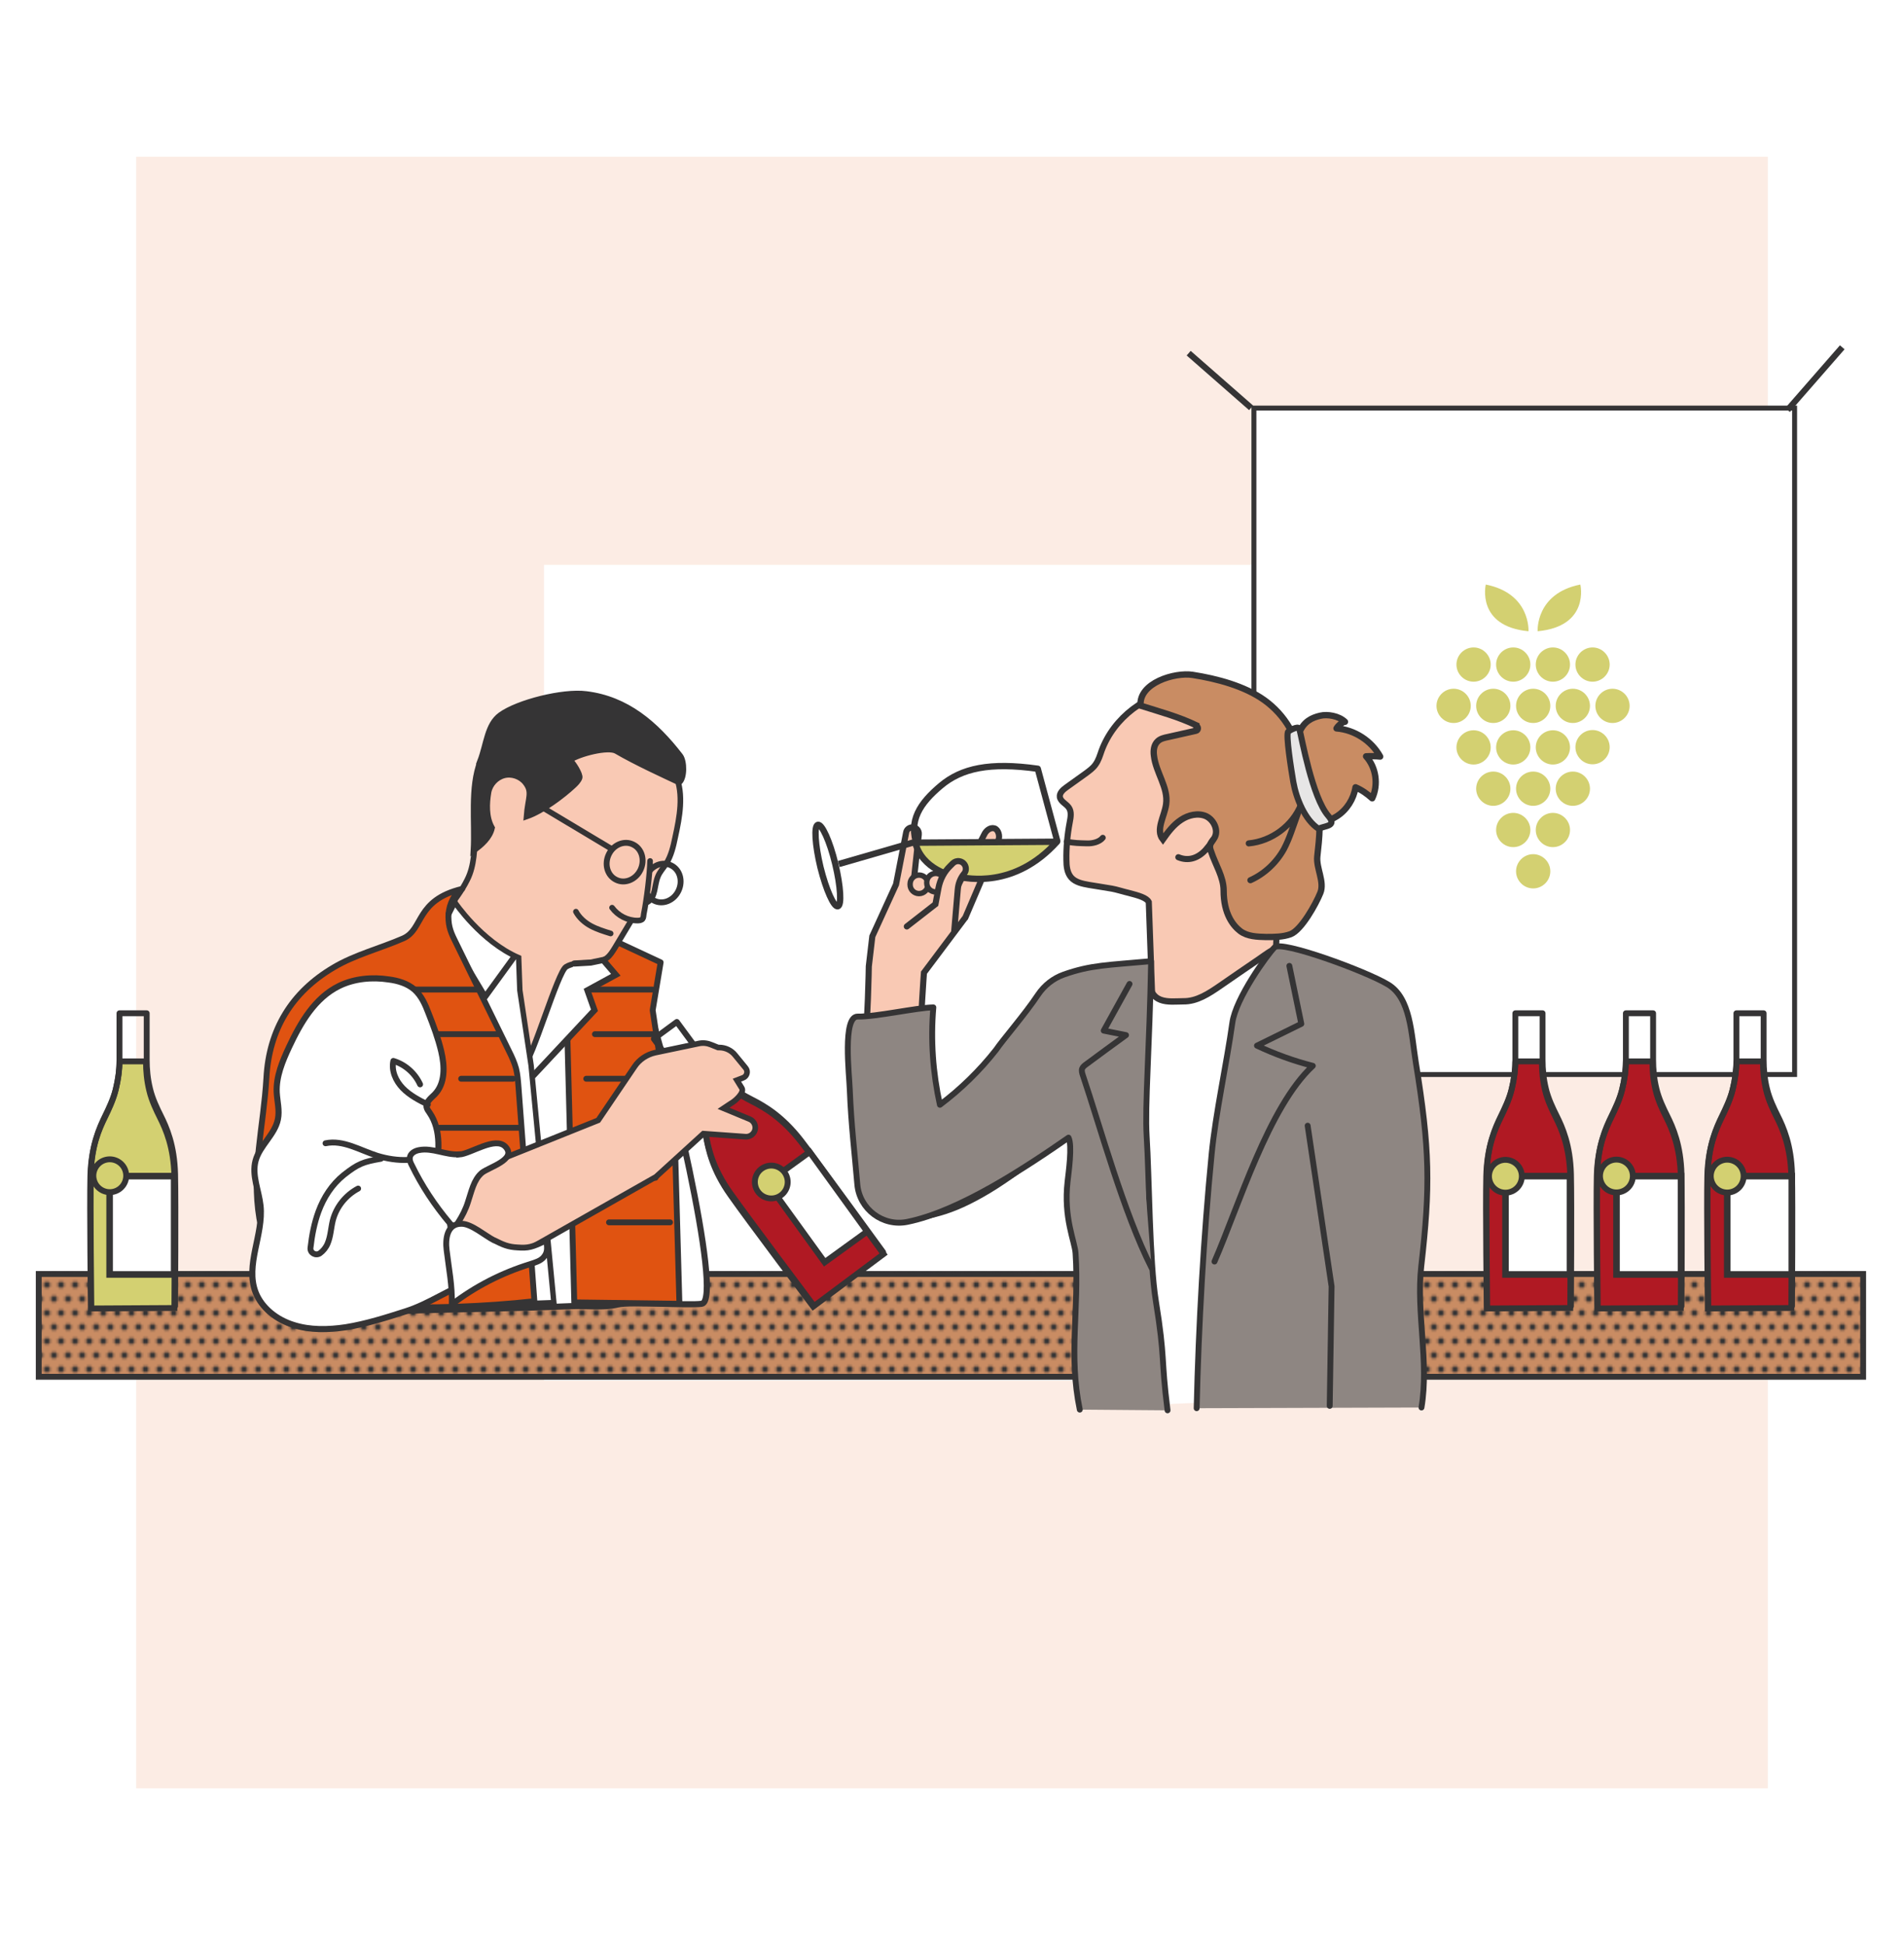 <?xml version="1.0" encoding="UTF-8"?>
<svg id="Calque_1" data-name="Calque 1" xmlns="http://www.w3.org/2000/svg" width="286.2mm" height="292.4mm" xmlns:xlink="http://www.w3.org/1999/xlink" version="1.1" viewBox="0 0 811.3 828.9">
  <defs>
    <style>
      .cls-1 {
        stroke-width: 2.3px;
      }

      .cls-1, .cls-2, .cls-3, .cls-4, .cls-5, .cls-6, .cls-7, .cls-8, .cls-9, .cls-10, .cls-11, .cls-12, .cls-13, .cls-14, .cls-15, .cls-16, .cls-17, .cls-18, .cls-19, .cls-20, .cls-21, .cls-22 {
        fill: none;
      }

      .cls-1, .cls-3, .cls-4, .cls-5, .cls-6, .cls-7, .cls-8, .cls-9, .cls-10, .cls-11, .cls-12, .cls-13, .cls-14, .cls-15, .cls-16, .cls-17, .cls-18, .cls-19, .cls-20, .cls-21, .cls-22 {
        stroke: #353435;
      }

      .cls-1, .cls-3, .cls-4, .cls-6, .cls-11, .cls-12, .cls-13, .cls-14, .cls-15, .cls-16, .cls-17, .cls-18, .cls-19, .cls-20, .cls-21, .cls-22 {
        stroke-miterlimit: 10;
      }

      .cls-23 {
        clip-path: url(#clippath);
      }

      .cls-2, .cls-24, .cls-25, .cls-26, .cls-27, .cls-28, .cls-29, .cls-30, .cls-31, .cls-32, .cls-33, .cls-34 {
        stroke-width: 0px;
      }

      .cls-3 {
        stroke-width: 2.3px;
      }

      .cls-3, .cls-6, .cls-7, .cls-8, .cls-9, .cls-13, .cls-17 {
        stroke-linecap: round;
      }

      .cls-4 {
        stroke-width: 2.1px;
      }

      .cls-24 {
        fill: #f9c9b4;
      }

      .cls-25 {
        fill: #e05311;
      }

      .cls-5, .cls-7, .cls-8, .cls-9, .cls-10 {
        stroke-linejoin: round;
      }

      .cls-5, .cls-22 {
        stroke-width: 2.7px;
      }

      .cls-26 {
        fill: #353435;
      }

      .cls-6, .cls-19 {
        stroke-width: 2.4px;
      }

      .cls-7, .cls-10, .cls-15 {
        stroke-width: 2.5px;
      }

      .cls-8, .cls-21 {
        stroke-width: 2.7px;
      }

      .cls-9 {
        stroke-width: 2.6px;
      }

      .cls-27 {
        fill: #b01923;
      }

      .cls-11 {
        stroke-width: 2.6px;
      }

      .cls-12, .cls-13 {
        stroke-width: 2.6px;
      }

      .cls-14 {
        stroke-width: 2.5px;
      }

      .cls-28 {
        fill: #e7e6e6;
      }

      .cls-16, .cls-17 {
        stroke-width: 2.6px;
      }

      .cls-29 {
        fill: url(#Unnamed_Pattern_2);
      }

      .cls-18 {
        stroke-width: 2.7px;
      }

      .cls-20 {
        stroke-width: 2.8px;
      }

      .cls-30 {
        fill: #fff;
      }

      .cls-31 {
        fill: #8e8682;
      }

      .cls-32 {
        fill: #d3d071;
      }

      .cls-33 {
        fill: #c98c63;
      }

      .cls-34 {
        fill: #f7cfbb;
        isolation: isolate;
        opacity: .4;
      }
    </style>
    <clipPath id="clippath">
      <rect class="cls-2" width="12" height="12"/>
    </clipPath>
    <pattern id="Unnamed_Pattern_2" data-name="Unnamed Pattern 2" x="0" y="0" width="12" height="12" patternTransform="translate(-184 -466.5) scale(1 -1)" patternUnits="userSpaceOnUse" viewBox="0 0 12 12">
      <g>
        <rect class="cls-2" width="12" height="12"/>
        <g class="cls-23">
          <path class="cls-26" d="M10.4,0c0-.8-.6-1.4-1.4-1.4s-1.4.6-1.4,1.4.6,1.4,1.4,1.4,1.4-.6,1.4-1.4"/>
          <path class="cls-26" d="M4.4,0c0-.8-.6-1.4-1.4-1.4S1.6-.8,1.6,0s.6,1.4,1.4,1.4,1.4-.6,1.4-1.4"/>
          <path class="cls-26" d="M13.4,6c0-.8-.6-1.4-1.4-1.4s-1.4.6-1.4,1.4.6,1.4,1.4,1.4,1.4-.6,1.4-1.4"/>
          <path class="cls-26" d="M7.4,6c0-.8-.6-1.4-1.4-1.4s-1.4.6-1.4,1.4.6,1.4,1.4,1.4,1.4-.6,1.4-1.4"/>
          <path class="cls-26" d="M1.4,6c0-.8-.6-1.4-1.4-1.4s-1.4.6-1.4,1.4.6,1.4,1.4,1.4,1.4-.6,1.4-1.4"/>
          <path class="cls-26" d="M10.4,12c0-.8-.6-1.4-1.4-1.4s-1.4.6-1.4,1.4.6,1.4,1.4,1.4,1.4-.6,1.4-1.4"/>
          <path class="cls-26" d="M4.4,12c0-.8-.6-1.4-1.4-1.4s-1.4.6-1.4,1.4.6,1.4,1.4,1.4,1.4-.6,1.4-1.4"/>
        </g>
      </g>
    </pattern>
  </defs>
  <path class="cls-34" d="M58,66.8v695.3h695.3V66.8H58ZM579.4,414.5h0v173.8H231.8v-173.8h0v-173.8h347.6v173.8Z"/>
  <rect class="cls-33" x="16.5" y="542.9" width="777.4" height="43.8"/>
  <rect class="cls-14" x="16.5" y="542.9" width="777.4" height="43.8"/>
  <rect class="cls-29" x="17.5" y="541.9" width="777.4" height="43.8"/>
  <rect class="cls-30" x="534.3" y="173.9" width="230.4" height="284"/>
  <rect class="cls-4" x="534.3" y="173.9" width="230.4" height="284"/>
  <line class="cls-30" x1="761.7" y1="174.7" x2="785" y2="148"/>
  <line class="cls-16" x1="761.7" y1="174.7" x2="785" y2="148"/>
  <line class="cls-30" x1="533.1" y1="173.8" x2="506.5" y2="150.5"/>
  <line class="cls-16" x1="533.1" y1="173.8" x2="506.5" y2="150.5"/>
  <path class="cls-32" d="M627.9,275.9c-4,0-7.3,3.3-7.3,7.3s3.3,7.3,7.3,7.3,7.3-3.3,7.3-7.3-3.3-7.3-7.3-7.3"/>
  <path class="cls-32" d="M644.8,275.9c-4,0-7.3,3.3-7.3,7.3s3.3,7.3,7.3,7.3,7.3-3.3,7.3-7.3-3.3-7.3-7.3-7.3"/>
  <path class="cls-32" d="M661.7,275.9c-4,0-7.3,3.3-7.3,7.3s3.3,7.3,7.3,7.3,7.3-3.3,7.3-7.3-3.3-7.3-7.3-7.3"/>
  <path class="cls-32" d="M678.6,275.9c-4,0-7.3,3.3-7.3,7.3s3.3,7.3,7.3,7.3,7.3-3.3,7.3-7.3-3.3-7.3-7.3-7.3"/>
  <path class="cls-32" d="M619.4,293.5c-4,0-7.3,3.3-7.3,7.3s3.3,7.3,7.3,7.3,7.3-3.3,7.3-7.3-3.3-7.3-7.3-7.3"/>
  <path class="cls-32" d="M636.3,293.5c-4,0-7.3,3.3-7.3,7.3s3.3,7.3,7.3,7.3,7.3-3.3,7.3-7.3-3.3-7.3-7.3-7.3"/>
  <path class="cls-32" d="M653.3,293.5c-4,0-7.3,3.3-7.3,7.3s3.3,7.3,7.3,7.3,7.3-3.3,7.3-7.3-3.3-7.3-7.3-7.3"/>
  <path class="cls-32" d="M670.2,293.5c-4,0-7.3,3.3-7.3,7.3s3.3,7.3,7.3,7.3,7.3-3.3,7.3-7.3-3.3-7.3-7.3-7.3"/>
  <path class="cls-32" d="M687.1,308.1c4,0,7.3-3.3,7.3-7.3s-3.3-7.3-7.3-7.3-7.3,3.3-7.3,7.3,3.3,7.3,7.3,7.3"/>
  <path class="cls-32" d="M627.9,311.2c-4,0-7.3,3.3-7.3,7.3s3.3,7.3,7.3,7.3,7.3-3.3,7.3-7.3-3.3-7.3-7.3-7.3"/>
  <path class="cls-32" d="M644.8,311.2c-4,0-7.3,3.3-7.3,7.3s3.3,7.3,7.3,7.3,7.3-3.3,7.3-7.3-3.3-7.3-7.3-7.3"/>
  <path class="cls-32" d="M661.7,311.2c-4,0-7.3,3.3-7.3,7.3s3.3,7.3,7.3,7.3,7.3-3.3,7.3-7.3-3.3-7.3-7.3-7.3"/>
  <path class="cls-32" d="M678.6,325.7c4,0,7.3-3.3,7.3-7.3s-3.3-7.3-7.3-7.3-7.3,3.3-7.3,7.3,3.3,7.3,7.3,7.3"/>
  <path class="cls-32" d="M636.3,328.8c-4,0-7.3,3.3-7.3,7.3s3.3,7.3,7.3,7.3,7.3-3.3,7.3-7.3-3.3-7.3-7.3-7.3"/>
  <path class="cls-32" d="M653.3,328.8c-4,0-7.3,3.3-7.3,7.3s3.3,7.3,7.3,7.3,7.3-3.3,7.3-7.3-3.3-7.3-7.3-7.3"/>
  <path class="cls-32" d="M670.2,343.4c4,0,7.3-3.3,7.3-7.3s-3.3-7.3-7.3-7.3-7.3,3.3-7.3,7.3,3.3,7.3,7.3,7.3"/>
  <path class="cls-32" d="M644.8,346.4c-4,0-7.3,3.3-7.3,7.3s3.3,7.3,7.3,7.3,7.3-3.3,7.3-7.3-3.3-7.3-7.3-7.3"/>
  <path class="cls-32" d="M661.7,361c4,0,7.3-3.3,7.3-7.3s-3.3-7.3-7.3-7.3-7.3,3.3-7.3,7.3,3.3,7.3,7.3,7.3"/>
  <path class="cls-32" d="M653.3,364c-4,0-7.3,3.3-7.3,7.3s3.3,7.3,7.3,7.3,7.3-3.3,7.3-7.3-3.3-7.3-7.3-7.3"/>
  <path class="cls-32" d="M633.1,249.1s-4.2,17.8,18.2,19.9c0,0,1-16.1-18.2-19.9"/>
  <path class="cls-32" d="M673.4,249.1s4.2,17.8-18.2,19.9c0,0-1-16.1,18.2-19.9"/>
  <path class="cls-24" d="M503.4,294.1c-15,1.2-28.8,11.7-34,25.8-.7,2-1.3,4.1-2.6,5.9-1.1,1.6-2.7,2.7-4.3,3.9-2.7,1.9-5.4,3.9-8.1,5.8-1.4,1-3,2.4-2.8,4.1.3,2,2.7,2.9,3.8,4.5,1.3,1.8.8,4.3.4,6.4-1,5.3-1.5,10.7-1.4,16,0,2.6.3,5.4,2,7.4,1.8,2.1,4.8,2.7,7.6,3.2,3.3.5,6.6,1.1,9.8,1.6,1.8.3,5.3,1.4,7.1,1.8,4.3,1.1,7.7,2.1,8.6,3.9l1.5,41.8c26.1,51,51.7-10.6,52-11.1.3-.6,1.1-17.3.9-18-1.3-7-2.3-15.2-.4-22.1,2.5-8.6-5.2-7.6-1.5-15.7,2.1-4.6,2.5-9.7,2.7-14.7.4-10.3,0-21.2-5.4-29.9-6.4-10.4-18.4-15.6-29.7-20.2"/>
  <path class="cls-12" d="M503.4,294.1c-15,1.2-28.8,11.7-34,25.8-.7,2-1.3,4.1-2.6,5.9-1.1,1.6-2.7,2.7-4.3,3.9-2.7,1.9-5.4,3.9-8.1,5.8-1.4,1-3,2.4-2.8,4.1.3,2,2.7,2.9,3.8,4.5,1.3,1.8.8,4.3.4,6.4-1,5.3-1.5,10.7-1.4,16,0,2.6.3,5.4,2,7.4,1.8,2.1,4.8,2.7,7.6,3.2,3.3.5,6.6,1.1,9.8,1.6,1.8.3,5.3,1.4,7.1,1.8,4.3,1.1,7.7,2.1,8.6,3.9l1.5,41.8c26.1,51,51.7-10.6,52-11.1.3-.6,1.1-17.3.9-18-1.3-7-2.3-15.2-.4-22.1,2.5-8.6-5.2-7.6-1.5-15.7,2.1-4.6,2.5-9.7,2.7-14.7.4-10.3,0-21.2-5.4-29.9-6.4-10.4-18.4-15.6-29.7-20.2"/>
  <path class="cls-33" d="M573,307.5c-1.4.5-2.7,1.6-3.5,2.9,7.7.6,14.9,5.3,18.6,12-2-.2-4-.2-6-.1,4.3,4.8,5.3,12.1,2.6,17.9-2.1-1.9-4.5-3.6-7.1-4.7-.8,5-3.7,9.6-7.9,12.3-4.2,2.7-9.6,3.6-14.5,2.3,2.8-3,2-8-.2-11.5-2.2-3.5-5.4-6.3-7.4-9.9-4.1-7.5,3.5-10.1,6.1-16.6,1.9-4.7,5.4-6.3,8.9-7.1,2.9-.7,7.8,0,10.5,2.6"/>
  <path class="cls-8" d="M573,307.5c-1.4.5-2.7,1.6-3.5,2.9,7.7.6,14.9,5.3,18.6,12-2-.2-4-.2-6-.1,4.3,4.8,5.3,12.1,2.6,17.9-2.1-1.9-4.5-3.6-7.1-4.7-.8,5-3.7,9.6-7.9,12.3-4.2,2.7-9.6,3.6-14.5,2.3,2.8-3,2-8-.2-11.5-2.2-3.5-5.4-6.3-7.4-9.9-4.1-7.5,3.5-10.1,6.1-16.6,1.9-4.7,5.4-6.3,8.9-7.1,2.9-.7,7.8,0,10.5,2.6Z"/>
  <path class="cls-33" d="M509.8,309.4c.9.4.8,1.8-.2,2l-12,2.7c-1.5.3-3.2.7-4.3,1.8-1.6,1.5-1.9,3.9-1.6,6.1.8,7.2,6.2,13.6,5.2,20.7-.7,5.2-4.6,10.9-1.4,15,2.2-3.1,4.5-6.2,7.7-8.3,3.1-2.1,7.3-3.1,10.7-1.6,3.4,1.6,5.5,6.2,3.5,9.4-.6.9-1.5,1.7-1.7,2.8-.3,1,0,2,.4,3,1.8,5.5,5.3,10.7,5.3,16.5,0,10,4.1,15,7.1,17.3,3.1,2.3,7.2,2.4,11,2.5,3.5,0,7.1,0,10.4-1.2,4.7-1.8,10.8-12.9,12.7-17.6,1.9-4.7-1.8-10.5-1.3-15.5.9-8,1.8-16.2-.3-23.9-3.2-.2-5.7-3.2-6.5-6.3-.8-3.1-.4-6.4-.6-9.7-.4-10.6-6.5-20.5-15.1-26.7-8.5-6.1-20.4-9.2-30.6-10.8-7.6-1.2-23,3.4-22.2,13.1,8.2,2.6,16.1,4.7,23.8,8.4"/>
  <path class="cls-21" d="M509.8,309.4c.9.4.8,1.8-.2,2l-12,2.7c-1.5.3-3.2.7-4.3,1.8-1.6,1.5-1.9,3.9-1.6,6.1.8,7.2,6.2,13.6,5.2,20.7-.7,5.2-4.6,10.9-1.4,15,2.2-3.1,4.5-6.2,7.7-8.3,3.1-2.1,7.3-3.1,10.7-1.6,3.4,1.6,5.5,6.2,3.5,9.4-.6.9-1.5,1.7-1.7,2.8-.3,1,0,2,.4,3,1.8,5.5,5.3,10.7,5.3,16.5,0,10,4.1,15,7.1,17.3,3.1,2.3,7.2,2.4,11,2.5,3.5,0,7.1,0,10.4-1.2,4.7-1.8,10.8-12.9,12.7-17.6,1.9-4.7-1.8-10.5-1.3-15.5.9-8,1.8-16.2-.3-23.9-3.2-.2-5.7-3.2-6.5-6.3-.8-3.1-.4-6.4-.6-9.7-.4-10.6-6.5-20.5-15.1-26.7-8.5-6.1-20.4-9.2-30.6-10.8-7.6-1.2-23,3.4-22.2,13.1,8.2,2.6,16.1,4.7,23.8,8.4Z"/>
  <path class="cls-28" d="M553.6,310.3c1.1,4,5.5,29.5,12.4,37.4,4,4.6-1.8,4.1-4.1,5.5-5.9-3.7-9.6-13.1-10.8-19.9-.9-5.3-3.3-20.3-2.2-21.5.3-.4,4.3-2.6,4.6-1.3"/>
  <path class="cls-9" d="M553.6,310.3c1.1,4,5.5,29.5,12.4,37.4,4,4.6-1.8,4.1-4.1,5.5-5.9-3.7-9.6-13.1-10.8-19.9-.9-5.3-3.3-20.3-2.2-21.5.3-.4,4.3-2.6,4.6-1.3Z"/>
  <path class="cls-13" d="M502.1,365.3c4.3,1.8,8.4.4,11.6-3.1.8-.9,2.3-2.8,3.2-4.2"/>
  <path class="cls-13" d="M532.8,375.1c6-2.7,11.1-7.5,14.3-13.3,1.2-2.3,2.2-4.7,3.1-7.2,1.1-2.9,3.1-8.9,4.2-11.8-3.6,9.1-12.6,15.7-22.3,16.6"/>
  <path class="cls-30" d="M213.3,374.7c-9.4,5.4-15.8,14.4-25.2,19.8-8.8,5-20,10.8-29.1,15.3-17.7,8.7-25.6,22.8-32.8,40-2.3,5.6-4.7,11.3-5.4,17.3-.5,4.8,0,9.7.8,14.5,2.9,19.7,7.9,39.1,14.9,57.9,1.5,3.9,3.2,8.1,7.1,10.3,2.6,1.5,5.7,1.8,8.7,2.1,8.3.8,9.2,7.1,17.5,6.8,24.4-.9,49.1-1,73.5-2.1,6.3-.3,13.8.8,19.9-.7,5.6-1.3,30.1.5,35.8-.3,9.8-1.4-16.2-108.8-22.8-126.4-1.6-4.3,1-4,1-7.7,0-3.7-19-3.9-20.6-7.3-2.9-6-10-3.8-16-7.2-8.7-4.8,17-20.6,8.2-25.3-9.4-5.1-21-4-31.8-2.9"/>
  <path class="cls-11" d="M213.3,374.7c-9.4,5.4-15.8,14.4-25.2,19.8-8.8,5-20,10.8-29.1,15.3-17.7,8.7-25.6,22.8-32.8,40-2.3,5.6-4.7,11.3-5.4,17.3-.5,4.8,0,9.7.8,14.5,2.9,19.7,7.9,39.1,14.9,57.9,1.5,3.9,3.2,8.1,7.1,10.3,2.6,1.5,5.7,1.8,8.7,2.1,8.3.8,9.2,7.1,17.5,6.8,24.4-.9,49.1-1,73.5-2.1,6.3-.3,13.8.8,19.9-.7,5.6-1.3,30.1.5,35.8-.3,9.8-1.4-16.2-108.8-22.8-126.4-1.6-4.3,1-4,1-7.7,0-3.7-19-3.9-20.6-7.3-2.9-6-10-3.8-16-7.2-8.7-4.8,17-20.6,8.2-25.3-9.4-5.1-21-4-31.8-2.9"/>
  <polygon class="cls-25" points="281.5 410.1 278.1 430.5 287.8 495 289.5 555.6 244.7 555 241.8 443.5 252.8 396.7 281.5 410.1"/>
  <polygon class="cls-7" points="281.5 410.1 278.1 430.5 287.8 495 289.5 555.6 244.7 555 241.8 443.5 252.8 396.7 281.5 410.1"/>
  <path class="cls-24" d="M217.4,313.8c-3.8,3.9-6.3,8.9-8.4,13.9-3.5,8.7-5.7,17.9-6.4,27.2-.5,6.8-.4,13.9-3.5,20-2.4,4.9-5.6,8.8-8.7,13.3-.5.8-2.2,1.4-2.2,2.3,0,.8.3,1.6.6,2.3,6.2,13.3,12.6,27.3,26.6,31.7,3.8,1.2,4.3,31.6,7.8,29.6,3.5-2.1,14.4-40,18-42.1,5.1-3.1,12.5,0,17.3-3.7,1.5-1.1,2.5-2.8,3.5-4.4,3-5.1,6.1-10.1,9.1-15.2.7-1.1,1.4-2.3,2.5-3.1.8-.5,1.7-.8,2.5-1.3,3.3-2.1,2.7-7.1,4.2-10.7.8-2.1,2.4-3.7,3.6-5.6,2.1-3.4,3-7.3,3.8-11.2,1.9-8.7,3.7-18.1.3-26.4-2.3-5.5-6.7-9.9-11.5-13.5-15.9-11.8-43.4-19.3-59-3.1"/>
  <path class="cls-19" d="M217.4,313.8c-3.8,3.9-6.3,8.9-8.4,13.9-3.5,8.7-5.7,17.9-6.4,27.2-.5,6.8-.4,13.9-3.5,20-2.4,4.9-5.6,8.8-8.7,13.3-.5.8-2.2,1.4-2.2,2.3,0,.8.3,1.6.6,2.3,6.2,13.3,12.6,27.3,26.6,31.7,3.8,1.2,4.3,31.6,7.8,29.6,3.5-2.1,14.4-40,18-42.1,5.1-3.1,12.5,0,17.3-3.7,1.5-1.1,2.5-2.8,3.5-4.4,3-5.1,6.1-10.1,9.1-15.2.7-1.1,1.4-2.3,2.5-3.1.8-.5,1.7-.8,2.5-1.3,3.3-2.1,2.7-7.1,4.2-10.7.8-2.1,2.4-3.7,3.6-5.6,2.1-3.4,3-7.3,3.8-11.2,1.9-8.7,3.7-18.1.3-26.4-2.3-5.5-6.7-9.9-11.5-13.5-15.9-11.8-43.4-19.3-59-3.1Z"/>
  <path class="cls-26" d="M204.7,324.4c-4.4,11.3-2.2,25.9-2.9,38,3.4-2.4,6.9-5.5,7.8-9.6-2.6-4.6-2.3-10.5-1.5-15.2.6-3.4,3.3-6.3,6.6-7.2,3.3-.9,7.1.4,9.2,3.1,3.2,4.1,1.1,6.5.5,14.4,6.9-2.4,15.5-9,19.8-13,1.1-1,2.2-2.1,2.7-3.4.5-1.4-2.9-6.8-4.2-7.6,4.2-2.8,16.4-5.9,19.9-3.9,8.6,5,19.8,10.1,26.8,13.4,2.3-1.9,2.2-9,.4-11.3-10.6-13.7-22.9-24.2-40-26.3-10-1.3-29.2,3.6-36.5,8.9-5.7,4.1-5.9,12.4-8.7,19.7"/>
  <path class="cls-15" d="M204.7,324.4c-4.4,11.3-2.2,25.9-2.9,38,3.4-2.4,6.9-5.5,7.8-9.6-2.6-4.6-2.3-10.5-1.5-15.2.6-3.4,3.3-6.3,6.6-7.2,3.3-.9,7.1.4,9.2,3.1,3.2,4.1,1.1,6.5.5,14.4,6.9-2.4,15.5-9,19.8-13,1.1-1,2.2-2.1,2.7-3.4.5-1.4-2.9-6.8-4.2-7.6,4.2-2.8,16.4-5.9,19.9-3.9,8.6,5,19.8,10.1,26.8,13.4,2.3-1.9,2.2-9,.4-11.3-10.6-13.7-22.9-24.2-40-26.3-10-1.3-29.2,3.6-36.5,8.9-5.7,4.1-5.9,12.4-8.7,19.7Z"/>
  <path class="cls-7" d="M289.1,379.6c-2,4.2-6.7,6.1-10.4,4.2-3.7-1.8-5.1-6.6-3.1-10.8,2-4.2,6.7-6.1,10.4-4.2,3.7,1.8,5.1,6.6,3.1,10.8Z"/>
  <path class="cls-24" d="M260.8,386.8c2.5,3.4,6.6,5.5,10.8,5.5.8,0,1.7-.1,2.2-.7.4-.5.4-1.3.5-2,1.3-6.5,2.6-17.3,2.7-22.7"/>
  <path class="cls-6" d="M260.8,386.8c2.5,3.4,6.6,5.5,10.8,5.5.8,0,1.7-.1,2.2-.7.4-.5.4-1.3.5-2,1.3-6.5,2.6-17.3,2.7-22.7"/>
  <path class="cls-7" d="M272.9,370.7c-2,4.2-6.7,6.1-10.4,4.2-3.7-1.8-5.1-6.6-3.1-10.8,2-4.2,6.7-6.1,10.4-4.2,3.7,1.8,5.1,6.6,3.1,10.8Z"/>
  <line class="cls-24" x1="225.1" y1="340.5" x2="260.5" y2="361.7"/>
  <line class="cls-19" x1="225.1" y1="340.5" x2="260.5" y2="361.7"/>
  <path class="cls-24" d="M260.2,397.8c-2.9-.9-5.8-1.8-8.4-3.2-2.6-1.4-5-3.5-6.4-6.1"/>
  <path class="cls-6" d="M260.2,397.8c-2.9-.9-5.8-1.8-8.4-3.2-2.6-1.4-5-3.5-6.4-6.1"/>
  <path class="cls-30" d="M193.8,384.5s11.2,16.7,27.2,23.6l.5,13.9,4.8,32,9.7,101.1-58.3,2.1-4.9-131.2,21-41.6Z"/>
  <path class="cls-1" d="M193.8,384.5s11.2,16.7,27.2,23.6l.5,13.9,4.8,32,9.7,101.1-58.3,2.1-4.9-131.2,21-41.6Z"/>
  <polyline class="cls-7" points="218.9 408 206.7 424.8 190.6 397.9"/>
  <polyline class="cls-30" points="227.3 458.3 253.3 430.5 250.3 422 262.4 415.4 257 409.1 251.7 410.2 244.7 410.6"/>
  <polyline class="cls-17" points="227.3 458.3 253.3 430.5 250.3 422 262.4 415.4 257 409.1 251.7 410.2 244.7 410.6"/>
  <path class="cls-25" d="M191.1,389.1c-.2,4.6.5,7.3,2.6,11.5,7.7,15.8,15.5,31.6,23.2,47.4,1.2,2.4,2.3,4.8,3,7.4.6,2.4.8,5,1,7.5,2.3,30.5,4.6,61.1,6.8,91.6-21.9,2.4-44,3.1-66,2.3-11.5-.5-24.3-1.9-32-10.5-6.1-6.8-17.7-18.1-19.2-27.1-3.4-20.4,1.8-39.1,3-59.8,1.1-20.7,10.8-36.6,28.6-47.1,9-5.4,20.1-8.2,29.7-12.4,8.8-3.9,5.2-16.3,25.1-21.1-3.1,1.4-5.6,6.8-5.7,10.4"/>
  <path class="cls-7" d="M191.1,389.1c-.2,4.6.5,7.3,2.6,11.5,7.7,15.8,15.5,31.6,23.2,47.4,1.2,2.4,2.3,4.8,3,7.4.6,2.4.8,5,1,7.5,2.3,30.5,4.6,61.1,6.8,91.6-21.9,2.4-44,3.1-66,2.3-11.5-.5-24.3-1.9-32-10.5-6.1-6.8-17.7-18.1-19.2-27.1-3.4-20.4,1.8-39.1,3-59.8,1.1-20.7,10.8-36.6,28.6-47.1,9-5.4,20.1-8.2,29.7-12.4,8.8-3.9,5.2-16.3,25.1-21.1-3.1,1.4-5.6,6.8-5.7,10.4Z"/>
  <line class="cls-7" x1="176.6" y1="421.7" x2="203.4" y2="421.7"/>
  <line class="cls-7" x1="251.2" y1="421.7" x2="278" y2="421.7"/>
  <line class="cls-7" x1="186.7" y1="440.7" x2="212.5" y2="440.7"/>
  <line class="cls-7" x1="196.5" y1="459.7" x2="218.6" y2="459.7"/>
  <line class="cls-7" x1="183.3" y1="480.6" x2="220.9" y2="480.6"/>
  <line class="cls-7" x1="253.5" y1="440.7" x2="279.3" y2="440.7"/>
  <line class="cls-7" x1="249.8" y1="459.7" x2="285.4" y2="459.7"/>
  <line class="cls-7" x1="250.1" y1="480.6" x2="287.7" y2="480.6"/>
  <line class="cls-7" x1="253.5" y1="501.9" x2="279.3" y2="501.9"/>
  <line class="cls-7" x1="259.5" y1="520.9" x2="285.5" y2="520.9"/>
  <path class="cls-27" d="M291.2,460.1c2.6,3.5,4.6,7.5,6.3,11.6,1.8,4.2,2.7,9.1,3.3,12.4,1.1,6.1,2.9,14.5,10.4,25.1,7.5,10.7,35.3,47.6,35.3,47.6l30-22.4s-27-37.2-35-47.6c-8-10.3-15.4-14.6-20.9-17.4-2.9-1.5-7.4-3.9-10.9-6.8-3.3-2.8-6.3-6.1-8.9-9.6"/>
  <path class="cls-15" d="M291.2,460.1c2.6,3.5,4.6,7.5,6.3,11.6,1.8,4.2,2.7,9.1,3.3,12.4,1.1,6.1,2.9,14.5,10.4,25.1,7.5,10.7,35.3,47.6,35.3,47.6l30-22.4s-27-37.2-35-47.6c-8-10.3-15.4-14.6-20.9-17.4-2.9-1.5-7.4-3.9-10.9-6.8-3.3-2.8-6.3-6.1-8.9-9.6"/>
  <path class="cls-7" d="M376.3,533.6s-27-37.2-35-47.6c-8-10.3-15.4-14.6-20.9-17.4-2.9-1.5-7.4-3.9-10.8-6.8-3.3-2.8-6.3-6.1-8.9-9.6l-12.3-16.7-9.8,7.2,12.3,16.7c2.6,3.5,4.8,7.4,6.5,11.4,1.8,4.2,2.7,9.1,3.3,12.4,1.1,6.1,2.9,14.5,10.4,25.1s35.3,47.6,35.3,47.6"/>
  <line class="cls-27" x1="291.5" y1="459.9" x2="300.8" y2="453"/>
  <line class="cls-15" x1="291.5" y1="459.9" x2="300.8" y2="453"/>
  <path class="cls-24" d="M197.6,500.4l57.3-23,15.5-22.9c2-3,5.2-5.1,8.7-5.9l18.6-3.9c1.8-.4,3.6-.2,5.3.5l3,1.2h.5c2.6,0,5.1,1.2,6.7,3.2l4.5,5.5c1.2,1.4.6,3.6-1.1,4.2l-2.6,1,2.1,3.4c1.2,1.9-2.9,5.6-4.8,6.6l-3,2,11.1,4.6c2,.8,3,3.2,2.1,5.2-.7,1.5-2.2,2.4-3.8,2.3l-18-1.3-20.2,18.4-66.8,37.9-6.2-3.4c-12.2-6.8-16.5-22.3-9.5-34.5l.6-1Z"/>
  <path class="cls-19" d="M197.6,500.4l57.3-23,15.5-22.9c2-3,5.2-5.1,8.7-5.9l18.6-3.9c1.8-.4,3.6-.2,5.3.5l3,1.2h.5c2.6,0,5.1,1.2,6.7,3.2l4.5,5.5c1.2,1.4.6,3.6-1.1,4.2l-2.6,1,2.1,3.4c1.2,1.9-2.9,5.6-4.8,6.6l-3,2,11.1,4.6c2,.8,3,3.2,2.1,5.2-.7,1.5-2.2,2.4-3.8,2.3l-18-1.3-20.2,18.4-66.8,37.9-6.2-3.4c-12.2-6.8-16.5-22.3-9.5-34.5l.6-1Z"/>
  <path class="cls-30" d="M185.4,500.8c1.6-9,2.9-19-2.4-26.7-.5-.7-1-1.4-1.2-2.2-.5-2.2,1.8-3.9,3.4-5.5,4.6-4.7,4.3-12.1,2.8-18.4-1.3-5.5-3.3-10.9-5.4-16.2-1.4-3.7-3-7.4-6-10.1-3-2.6-7-3.8-10.9-4.3-7.1-1.1-14.7-.4-21.1,2.7-10.5,5.1-16.6,15.8-21.4,26-2.9,6.2-5.6,12.7-5.3,19.4.2,3.8,1.3,7.7.5,11.5-1.3,6.5-7.8,11.2-9.5,17.6-1.7,6.3,1.4,12.7,2.1,19.2,1.3,12.4-6.6,25.2-2.1,36.9,2.6,6.7,9,11.7,16.1,13.9,7.1,2.3,14.9,2.1,22.3,1,8.7-1.4,17.2-4.1,25.6-6.8,10.3-3.3,17.9-9.3,28.1-12.6-3.2-6.6,0-13.5-5.9-18.1-4.4-3.4-3.3-9-3.2-14.4.1-5.4-10.5-2.6-6-5.9,4-2.9,10.6-4.5,12.7-9.1-3.9-1.1-9.5.7-13.3,2.1"/>
  <path class="cls-16" d="M185.4,500.8c1.6-9,2.9-19-2.4-26.7-.5-.7-1-1.4-1.2-2.2-.5-2.2,1.8-3.9,3.4-5.5,4.6-4.7,4.3-12.1,2.8-18.4-1.3-5.5-3.3-10.9-5.4-16.2-1.4-3.7-3-7.4-6-10.1-3-2.6-7-3.8-10.9-4.3-7.1-1.1-14.7-.4-21.1,2.7-10.5,5.1-16.6,15.8-21.4,26-2.9,6.2-5.6,12.7-5.3,19.4.2,3.8,1.3,7.7.5,11.5-1.3,6.5-7.8,11.2-9.5,17.6-1.7,6.3,1.4,12.7,2.1,19.2,1.3,12.4-6.6,25.2-2.1,36.9,2.6,6.7,9,11.7,16.1,13.9,7.1,2.3,14.9,2.1,22.3,1,8.7-1.4,17.2-4.1,25.6-6.8,10.3-3.3,17.9-9.3,28.1-12.6-3.2-6.6,0-13.5-5.9-18.1-4.4-3.4-3.3-9-3.2-14.4.1-5.4-10.5-2.6-6-5.9,4-2.9,10.6-4.5,12.7-9.1-3.9-1.1-9.5.7-13.3,2.1Z"/>
  <path class="cls-30" d="M195.7,491.9c-5.8.4-11.4-2.9-17.1-1.8-1.8.3-3.8,1.4-4,3.3-.1,1,.3,2.1.8,3,4.3,8.9,9.8,17.2,16.2,24.8.5.6,1.1,1.2,1.9,1.2.7,0,1.2-.7,1.6-1.3,1.8-2.8,3.3-5.7,4.3-8.9,1.5-4.4,2.4-9.4,5.9-12.4,2.9-2.4,15.1-5.7,10.1-11.1-4.3-4.6-14.7,2.9-19.7,3.3"/>
  <path class="cls-15" d="M195.7,491.9c-5.8.4-11.4-2.9-17.1-1.8-1.8.3-3.8,1.4-4,3.3-.1,1,.3,2.1.8,3,4.3,8.9,9.8,17.2,16.2,24.8.5.6,1.1,1.2,1.9,1.2.7,0,1.2-.7,1.6-1.3,1.8-2.8,3.3-5.7,4.3-8.9,1.5-4.4,2.4-9.4,5.9-12.4,2.9-2.4,15.1-5.7,10.1-11.1-4.3-4.6-14.7,2.9-19.7,3.3Z"/>
  <path class="cls-30" d="M210.5,528.5c3.8,1.9,5.9,2.9,10.1,3.1,4.2.3,6.2,0,12.2-3.1.3,3,.8,4.9-1.1,7.2-1.4,1.7-3.7,2.3-5.8,3-12,3.7-23.4,9.5-33.4,17.2.3-7.8-1.3-15.5-2.2-23.2-.6-4.7.1-11.3,6.4-11.2,4.2,0,10.1,5.2,13.9,7.1"/>
  <path class="cls-10" d="M210.5,528.5c3.8,1.9,5.9,2.9,10.1,3.1,4.2.3,6.2,0,12.2-3.1.3,3,.8,4.9-1.1,7.2-1.4,1.7-3.7,2.3-5.8,3-12,3.7-23.4,9.5-33.4,17.2.3-7.8-1.3-15.5-2.2-23.2-.6-4.7.1-11.3,6.4-11.2,4.2,0,10.1,5.2,13.9,7.1Z"/>
  <path class="cls-7" d="M162.3,493.8c-7.5,1.3-9.7,2.1-15.8,6.9-5,4-8.6,9.6-10.8,15.6-1.8,4.9-2.8,10.1-3.4,15.4-.3,2.2,2.2,3.6,4,2.4,1.4-1,2.6-2.5,3.3-4.2,1.3-3.1,1.4-6.5,2.2-9.8,1.5-5.8,5.5-10.8,10.8-13.6"/>
  <path class="cls-7" d="M138.7,487.2c7.5-1.6,14.7,3,22,5.3,4.2,1.3,8.7,2,13.1,1.8"/>
  <path class="cls-7" d="M182.3,470.7c-3.8-1.9-7.7-3.9-10.7-7-3-3.1-4.9-7.4-4-11.6,5,1.5,9.2,5.2,11.4,10"/>
  <path class="cls-27" d="M645.7,452.3c0,4.2-.7,8.3-1.7,12.4-1,4.2-3.1,8.5-4.5,11.4-2.6,5.3-5.9,12.7-6.2,25.1-.3,12.4.2,56.4.2,56.4l35.6-.2s.3-43.8,0-56.2c-.3-12.4-3.6-19.9-6.2-25.1-1.4-2.8-3.5-7.1-4.5-11.4-1-4.1-1.4-8.2-1.4-12.4"/>
  <path class="cls-15" d="M645.7,452.3c0,4.2-.7,8.3-1.7,12.4-1,4.2-3.1,8.5-4.5,11.4-2.6,5.3-5.9,12.7-6.2,25.1-.3,12.4.2,56.4.2,56.4l35.6-.2s.3-43.8,0-56.2c-.3-12.4-3.6-19.9-6.2-25.1-1.4-2.8-3.5-7.1-4.5-11.4-1-4.1-1.4-8.2-1.4-12.4"/>
  <path class="cls-7" d="M669.4,556.6s.3-43.8,0-56.2c-.3-12.4-3.6-19.9-6.2-25.1-1.4-2.8-3.5-7.1-4.5-11.4-1-4.1-1.4-8.2-1.4-12.4v-19.7h-11.6v19.7c0,4.2-.5,8.3-1.5,12.4-1,4.2-3.1,8.5-4.5,11.4-2.6,5.3-5.9,12.7-6.2,25.1-.3,12.4.2,56.4.2,56.4"/>
  <line class="cls-27" x1="646" y1="452.3" x2="657.1" y2="452.3"/>
  <line class="cls-15" x1="646" y1="452.3" x2="657.1" y2="452.3"/>
  <path class="cls-27" d="M692.8,452.3c0,4.2-.7,8.3-1.7,12.4-1,4.2-3.1,8.5-4.5,11.4-2.6,5.3-5.9,12.7-6.2,25.1-.3,12.4.2,56.4.2,56.4l35.6-.2s.3-43.8,0-56.2c-.3-12.4-3.6-19.9-6.2-25.1-1.4-2.8-3.5-7.1-4.5-11.4-1-4.1-1.4-8.2-1.4-12.4"/>
  <path class="cls-15" d="M692.8,452.3c0,4.2-.7,8.3-1.7,12.4-1,4.2-3.1,8.5-4.5,11.4-2.6,5.3-5.9,12.7-6.2,25.1-.3,12.4.2,56.4.2,56.4l35.6-.2s.3-43.8,0-56.2c-.3-12.4-3.6-19.9-6.2-25.1-1.4-2.8-3.5-7.1-4.5-11.4-1-4.1-1.4-8.2-1.4-12.4"/>
  <path class="cls-7" d="M716.5,556.6s.3-43.8,0-56.2c-.3-12.4-3.6-19.9-6.2-25.1-1.4-2.8-3.5-7.1-4.5-11.4-1-4.1-1.4-8.2-1.4-12.4v-19.7h-11.6v19.7c0,4.2-.5,8.3-1.5,12.4-1,4.2-3.1,8.5-4.5,11.4-2.6,5.3-5.9,12.7-6.2,25.1-.3,12.4.2,56.4.2,56.4"/>
  <line class="cls-27" x1="693.1" y1="452.3" x2="704.1" y2="452.3"/>
  <line class="cls-15" x1="693.1" y1="452.3" x2="704.1" y2="452.3"/>
  <path class="cls-27" d="M739.9,452.3c0,4.2-.7,8.3-1.7,12.4-1,4.2-3.1,8.5-4.5,11.4-2.6,5.3-5.9,12.7-6.2,25.1-.3,12.4.2,56.4.2,56.4l35.6-.2s.3-43.8,0-56.2c-.3-12.4-3.6-19.9-6.2-25.1-1.4-2.8-3.5-7.1-4.5-11.4-1-4.1-1.4-8.2-1.4-12.4"/>
  <path class="cls-15" d="M739.9,452.3c0,4.2-.7,8.3-1.7,12.4-1,4.2-3.1,8.5-4.5,11.4-2.6,5.3-5.9,12.7-6.2,25.1-.3,12.4.2,56.4.2,56.4l35.6-.2s.3-43.8,0-56.2c-.3-12.4-3.6-19.9-6.2-25.1-1.4-2.8-3.5-7.1-4.5-11.4-1-4.1-1.4-8.2-1.4-12.4"/>
  <path class="cls-7" d="M763.6,556.6s.3-43.8,0-56.2c-.3-12.4-3.6-19.9-6.2-25.1-1.4-2.8-3.5-7.1-4.5-11.4-1-4.1-1.4-8.2-1.4-12.4v-19.7h-11.6v19.7c0,4.2-.5,8.3-1.5,12.4-1,4.2-3.1,8.5-4.5,11.4-2.6,5.3-5.9,12.7-6.2,25.1-.3,12.4.2,56.4.2,56.4"/>
  <line class="cls-27" x1="740.2" y1="452.3" x2="751.2" y2="452.3"/>
  <line class="cls-15" x1="740.2" y1="452.3" x2="751.2" y2="452.3"/>
  <polygon class="cls-30" points="369.5 524.8 351.4 537.9 326.9 504 345 490.9 369.5 524.8"/>
  <polygon class="cls-16" points="369.5 524.8 351.4 537.9 326.9 504 345 490.9 369.5 524.8"/>
  <path class="cls-32" d="M335.6,503.7c0,3.9-3.1,7-7,7s-7-3.1-7-7,3.1-7,7-7,7,3.1,7,7"/>
  <circle class="cls-15" cx="328.6" cy="503.7" r="7" transform="translate(-167.7 164.1) rotate(-22.5)"/>
  <rect class="cls-30" x="641.5" y="501.2" width="27.5" height="41.9"/>
  <rect class="cls-20" x="641.5" y="501.2" width="27.5" height="41.9"/>
  <path class="cls-32" d="M648.6,501.2c0,3.9-3.1,7-7,7s-7-3.1-7-7,3.1-7,7-7,7,3.1,7,7"/>
  <circle class="cls-15" cx="641.5" cy="501.2" r="7" transform="translate(-143 283.7) rotate(-22.5)"/>
  <path class="cls-32" d="M50.9,452.3c0,4.2-.7,8.3-1.7,12.4-1,4.2-3.1,8.5-4.5,11.4-2.6,5.3-5.9,12.7-6.2,25.1-.3,12.4.2,56.4.2,56.4l35.6-.2s.3-43.8,0-56.2c-.3-12.4-3.6-19.9-6.2-25.1-1.4-2.8-3.5-7.1-4.5-11.4-1-4.1-1.4-8.2-1.4-12.4"/>
  <path class="cls-15" d="M50.9,452.3c0,4.2-.7,8.3-1.7,12.4-1,4.2-3.1,8.5-4.5,11.4-2.6,5.3-5.9,12.7-6.2,25.1-.3,12.4.2,56.4.2,56.4l35.6-.2s.3-43.8,0-56.2c-.3-12.4-3.6-19.9-6.2-25.1-1.4-2.8-3.5-7.1-4.5-11.4-1-4.1-1.4-8.2-1.4-12.4"/>
  <path class="cls-7" d="M74.6,556.6s.3-43.8,0-56.2c-.3-12.4-3.6-19.9-6.2-25.1-1.4-2.8-3.5-7.1-4.5-11.4-1-4.1-1.4-8.2-1.4-12.4v-19.7h-11.6v19.7c0,4.2-.5,8.3-1.5,12.4-1,4.2-3.1,8.5-4.5,11.4-2.6,5.3-5.9,12.7-6.2,25.1-.3,12.4.2,56.4.2,56.4"/>
  <line class="cls-27" x1="51.2" y1="452.3" x2="62.2" y2="452.3"/>
  <line class="cls-15" x1="51.2" y1="452.3" x2="62.2" y2="452.3"/>
  <rect class="cls-30" x="46.7" y="501.2" width="27.5" height="41.9"/>
  <rect class="cls-20" x="46.7" y="501.2" width="27.5" height="41.9"/>
  <path class="cls-32" d="M53.7,501.2c0,3.9-3.1,7-7,7s-7-3.1-7-7,3.1-7,7-7,7,3.1,7,7"/>
  <circle class="cls-15" cx="46.7" cy="501.2" r="7" transform="translate(-404.2 277.4) rotate(-58.3)"/>
  <rect class="cls-30" x="688.8" y="501.2" width="27.5" height="41.9"/>
  <rect class="cls-20" x="688.8" y="501.2" width="27.5" height="41.9"/>
  <path class="cls-32" d="M695.8,501.2c0,3.9-3.1,7-7,7s-7-3.1-7-7,3.1-7,7-7,7,3.1,7,7"/>
  <circle class="cls-15" cx="688.8" cy="501.2" r="7" transform="translate(-139.4 301.7) rotate(-22.5)"/>
  <rect class="cls-30" x="736" y="501.2" width="27.5" height="41.9"/>
  <rect class="cls-20" x="736" y="501.2" width="27.5" height="41.9"/>
  <path class="cls-32" d="M743.1,501.2c0,3.9-3.1,7-7,7s-7-3.1-7-7,3.1-7,7-7,7,3.1,7,7"/>
  <circle class="cls-15" cx="736" cy="501.2" r="7" transform="translate(-135.8 319.8) rotate(-22.5)"/>
  <path class="cls-24" d="M411.3,391.1l14.1-33c.8-1.8,0-4.6-1.7-5.1-1.8-.5-3.5,1-4.2,2.4l-13.6,26.5-16.7-5,2.3-21.3c.2-1.8-1.3-3.3-3.1-3-1.2.2-2.1,1-2.3,2.2l-4.3,22.1-10.1,22.1-1.5,12.8s-.4,25.6-1.9,33.3c-1.6,7.7-1.2,51.5,1.2,60.8,2.3,9.3,2.7,14.3,13.2,13.6,10.5-.8,19.8-1.5,35.6-10.5,15.9-8.9,36-26.3,36-26.3l-29.1-23.6c-1.5,1.5-26,20.9-26,20.9,0,0-7-22.5-7-34.1s1.5-31.4,1.5-31.4l17.4-23.2Z"/>
  <path class="cls-12" d="M411.3,391.1l14.1-33c.8-1.8,0-4.6-1.7-5.1-1.8-.5-3.5,1-4.2,2.4l-13.6,26.5-16.7-5,2.3-21.3c.2-1.8-1.3-3.3-3.1-3-1.2.2-2.1,1-2.3,2.2l-4.3,22.1-10.1,22.1-1.5,12.8s-.4,25.6-1.9,33.3c-1.6,7.7-1.2,51.5,1.2,60.8,2.3,9.3,2.7,14.3,13.2,13.6,10.5-.8,19.8-1.5,35.6-10.5,15.9-8.9,36-26.3,36-26.3l-29.1-23.6c-1.5,1.5-26,20.9-26,20.9,0,0-7-22.5-7-34.1s1.5-31.4,1.5-31.4l17.4-23.2Z"/>
  <path class="cls-24" d="M391.6,380.8h0c-2.1,0-3.8-1.7-3.8-3.8v-.3c0-2.1,1.7-3.8,3.8-3.8s3.8,1.7,3.8,3.8v.3c0,2.1-1.7,3.8-3.8,3.8"/>
  <path class="cls-3" d="M391.6,380.8h0c-2.1,0-3.8-1.7-3.8-3.8v-.3c0-2.1,1.7-3.8,3.8-3.8s3.8,1.7,3.8,3.8v.3c0,2.1-1.7,3.8-3.8,3.8Z"/>
  <path class="cls-24" d="M398.7,380.1h0c-2.1,0-3.8-1.7-3.8-3.8v-.3c0-2.1,1.7-3.8,3.8-3.8s3.8,1.7,3.8,3.8v.3c0,2.1-1.7,3.8-3.8,3.8"/>
  <path class="cls-3" d="M398.7,380.1h0c-2.1,0-3.8-1.7-3.8-3.8v-.3c0-2.1,1.7-3.8,3.8-3.8s3.8,1.7,3.8,3.8v.3c0,2.1-1.7,3.8-3.8,3.8Z"/>
  <path class="cls-24" d="M404.5,368.7h0c-2.1,0-3.8-1.7-3.8-3.8v-.3c0-2.1,1.7-3.8,3.8-3.8s3.8,1.7,3.8,3.8v.3c0,2.1-1.7,3.8-3.8,3.8"/>
  <path class="cls-3" d="M404.5,368.7h0c-2.1,0-3.8-1.7-3.8-3.8v-.3c0-2.1,1.7-3.8,3.8-3.8s3.8,1.7,3.8,3.8v.3c0,2.1-1.7,3.8-3.8,3.8Z"/>
  <path class="cls-5" d="M418.9,374.3c12-.3,31.6-15.9,31.6-15.9l-8.3-30.8c-20.5-2.9-32.5-.2-41.3,7.2-8.8,7.4-14.1,15-10,25.8,4,10.8,15.1,14,28,13.7Z"/>
  <path class="cls-22" d="M357,386.2c-1.7.4-5-7-7.4-16.6-2.3-9.6-2.8-17.7-1.1-18.1,1.7-.4,5.1,7,7.4,16.6,2.3,9.6,2.8,17.7,1.1,18.1Z"/>
  <line class="cls-22" x1="390.6" y1="358.6" x2="357.4" y2="368.2"/>
  <path class="cls-32" d="M450.4,358.7c-18.3,20.3-38.6,15.4-41.4,15.1-3.7-.3-16.1-3.5-19-14.7l60.4-.4Z"/>
  <path class="cls-5" d="M450.4,358.7c-18.3,20.3-38.6,15.4-41.4,15.1-3.7-.3-16.1-3.5-19-14.7l60.4-.4Z"/>
  <path class="cls-24" d="M386.4,394.8l12.2-9.5,1.3-6.9c.7-3.6,2.4-6.9,5-9.4l1.1-1.1c.7-.7,1.8-1.1,2.8-.9,2.5.4,3.6,3.4,2,5.3-1.6,1.9-2.5,4.3-2.7,6.8l-1.5,17.7"/>
  <path class="cls-13" d="M386.4,394.8l12.2-9.5,1.3-6.9c.7-3.6,2.4-6.9,5-9.4l1.1-1.1c.7-.7,1.8-1.1,2.8-.9,2.5.4,3.6,3.4,2,5.3-1.6,1.9-2.5,4.3-2.7,6.8l-1.5,17.7"/>
  <path class="cls-30" d="M577.5,594.6c.3-19.4-2.3-38.7-5.2-57.8-4.3-28.6-9.4-57.1-15.2-85.5-2.7-13.1-3.7-29.9-9.2-42.1-3.2-7.2-5-4.9-11.4-.5-5.6,3.8-11.1,7.6-16.6,11.4-4.8,3.3-9.9,6.7-15.7,6.6-5.8,0-15.2,1.9-14.4-10.9-7.5,3.3-11.3,6.8-15.9,13.6-4.4,6.6-4.8,14.9-4.8,22.8-.1,48.2,8.7,95.9,17.5,143.2.2,1.3.6,2.7,1.6,3.4"/>
  <path class="cls-18" d="M577.5,594.6c.3-19.4-2.3-38.7-5.2-57.8-4.3-28.6-9.4-57.1-15.2-85.5-2.7-13.1-3.7-29.9-9.2-42.1-3.2-7.2-5-4.9-11.4-.5-5.6,3.8-11.1,7.6-16.6,11.4-4.8,3.3-9.9,6.7-15.7,6.6-5.8,0-15.2,1.9-14.4-10.9-7.5,3.3-11.3,6.8-15.9,13.6-4.4,6.6-4.8,14.9-4.8,22.8-.1,48.2,8.7,95.9,17.5,143.2.2,1.3.6,2.7,1.6,3.4"/>
  <path class="cls-31" d="M497.5,601c-2.9-23-.9-21.2-5-46.7-2.7-16.7-2.8-53.1-3.9-70-.8-13.6,1.2-36.8,1.9-74.7-18.5,1.7-25.6,1.6-37.2,5.7-4.5,1.6-8.3,4.6-11,8.6-5.5,8.3-15,19.2-17.9,23.5,0,0,0,0,0,0-6.9,8.8-15,16.7-23.9,23.4-3-13.6-4-27.7-2.8-41.5-7.1.1-24.7,4.1-32.2,3.9-6.6-.2-3.6,24.9-3.4,31.3.6,15.1,2.1,27.1,3.2,40.2.9,10.6,10.9,18.1,21.3,16,22.3-4.5,50.7-23.4,68.7-35.9,1.7,3.3,0,15-.4,18.7-1.8,15.5,3.1,25.6,3.4,30.6,1.6,24.1-3.1,42.9,1.8,66.6"/>
  <path class="cls-7" d="M497.5,601c-2.9-23-.9-21.2-5-46.7-2.7-16.7-2.8-53.1-3.9-70-.8-13.6,1.2-36.8,1.9-74.7-18.5,1.7-25.6,1.6-37.2,5.7-4.5,1.6-8.3,4.6-11,8.6-5.5,8.3-15,19.2-17.9,23.5,0,0,0,0,0,0-6.9,8.8-15,16.7-23.9,23.4-3-13.6-4-27.7-2.8-41.5-7.1.1-24.7,4.1-32.2,3.9-6.6-.2-3.6,24.9-3.4,31.3.6,15.1,2.1,27.1,3.2,40.2.9,10.6,10.9,18.1,21.3,16,22.3-4.5,50.7-23.4,68.7-35.9,1.7,3.3,0,15-.4,18.7-1.8,15.5,3.1,25.6,3.4,30.6,1.6,24.1-3.1,42.9,1.8,66.6"/>
  <path class="cls-31" d="M509.9,600.1c.8-34.9,3-73.7,6.4-108.4,1.7-17.4,6.4-38.6,8.8-55.8,1.4-10.5,15-29.2,18-32.2s38.8,10.1,48.3,15.8c9.7,5.8,9.9,20.9,11.9,33.3,6,37,6.2,52.7,2.3,86.9-2.2,19.6,3.4,40.7.1,60.1"/>
  <path class="cls-7" d="M509.9,600.1c.8-34.9,3-73.7,6.4-108.4,1.7-17.4,6.4-38.6,8.8-55.8,1.4-10.5,15-29.2,18-32.2s38.8,10.1,48.3,15.8c9.7,5.8,9.9,20.9,11.9,33.3,6,37,6.2,52.7,2.3,86.9-2.2,19.6,3.4,40.7.1,60.1"/>
  <polyline class="cls-7" points="557.2 479.7 567.4 548.2 566.6 599.1"/>
  <path class="cls-31" d="M481.3,419.3c-4.8,8.6-6.2,11.3-11,19.9,3.2.6,6.3,1.3,9.5,1.9-5.6,4.1-11.3,8.2-16.9,12.4-.7.5-1.5,1.1-1.8,1.9-.3.9,0,1.9.3,2.8,7.3,21.6,17.4,58.7,29.3,82.1"/>
  <path class="cls-7" d="M481.3,419.3c-4.8,8.6-6.2,11.3-11,19.9,3.2.6,6.3,1.3,9.5,1.9-5.6,4.1-11.3,8.2-16.9,12.4-.7.5-1.5,1.1-1.8,1.9-.3.9,0,1.9.3,2.8,7.3,21.6,17.4,58.7,29.3,82.1"/>
  <path class="cls-31" d="M549.4,411.6l5.1,24.7c-6.3,3.1-12.6,6.2-18.9,9.3,7.6,3.6,15.6,6.5,23.8,8.6-18.9,17.5-31.6,59.8-41.9,83.4"/>
  <path class="cls-7" d="M549.4,411.6l5.1,24.7c-6.3,3.1-12.6,6.2-18.9,9.3,7.6,3.6,15.6,6.5,23.8,8.6-18.9,17.5-31.6,59.8-41.9,83.4"/>
  <path class="cls-7" d="M454.5,358.7c3.7.6,5,.6,8.7.7,2.3.1,5.3-.6,6.7-2.4"/>
</svg>
